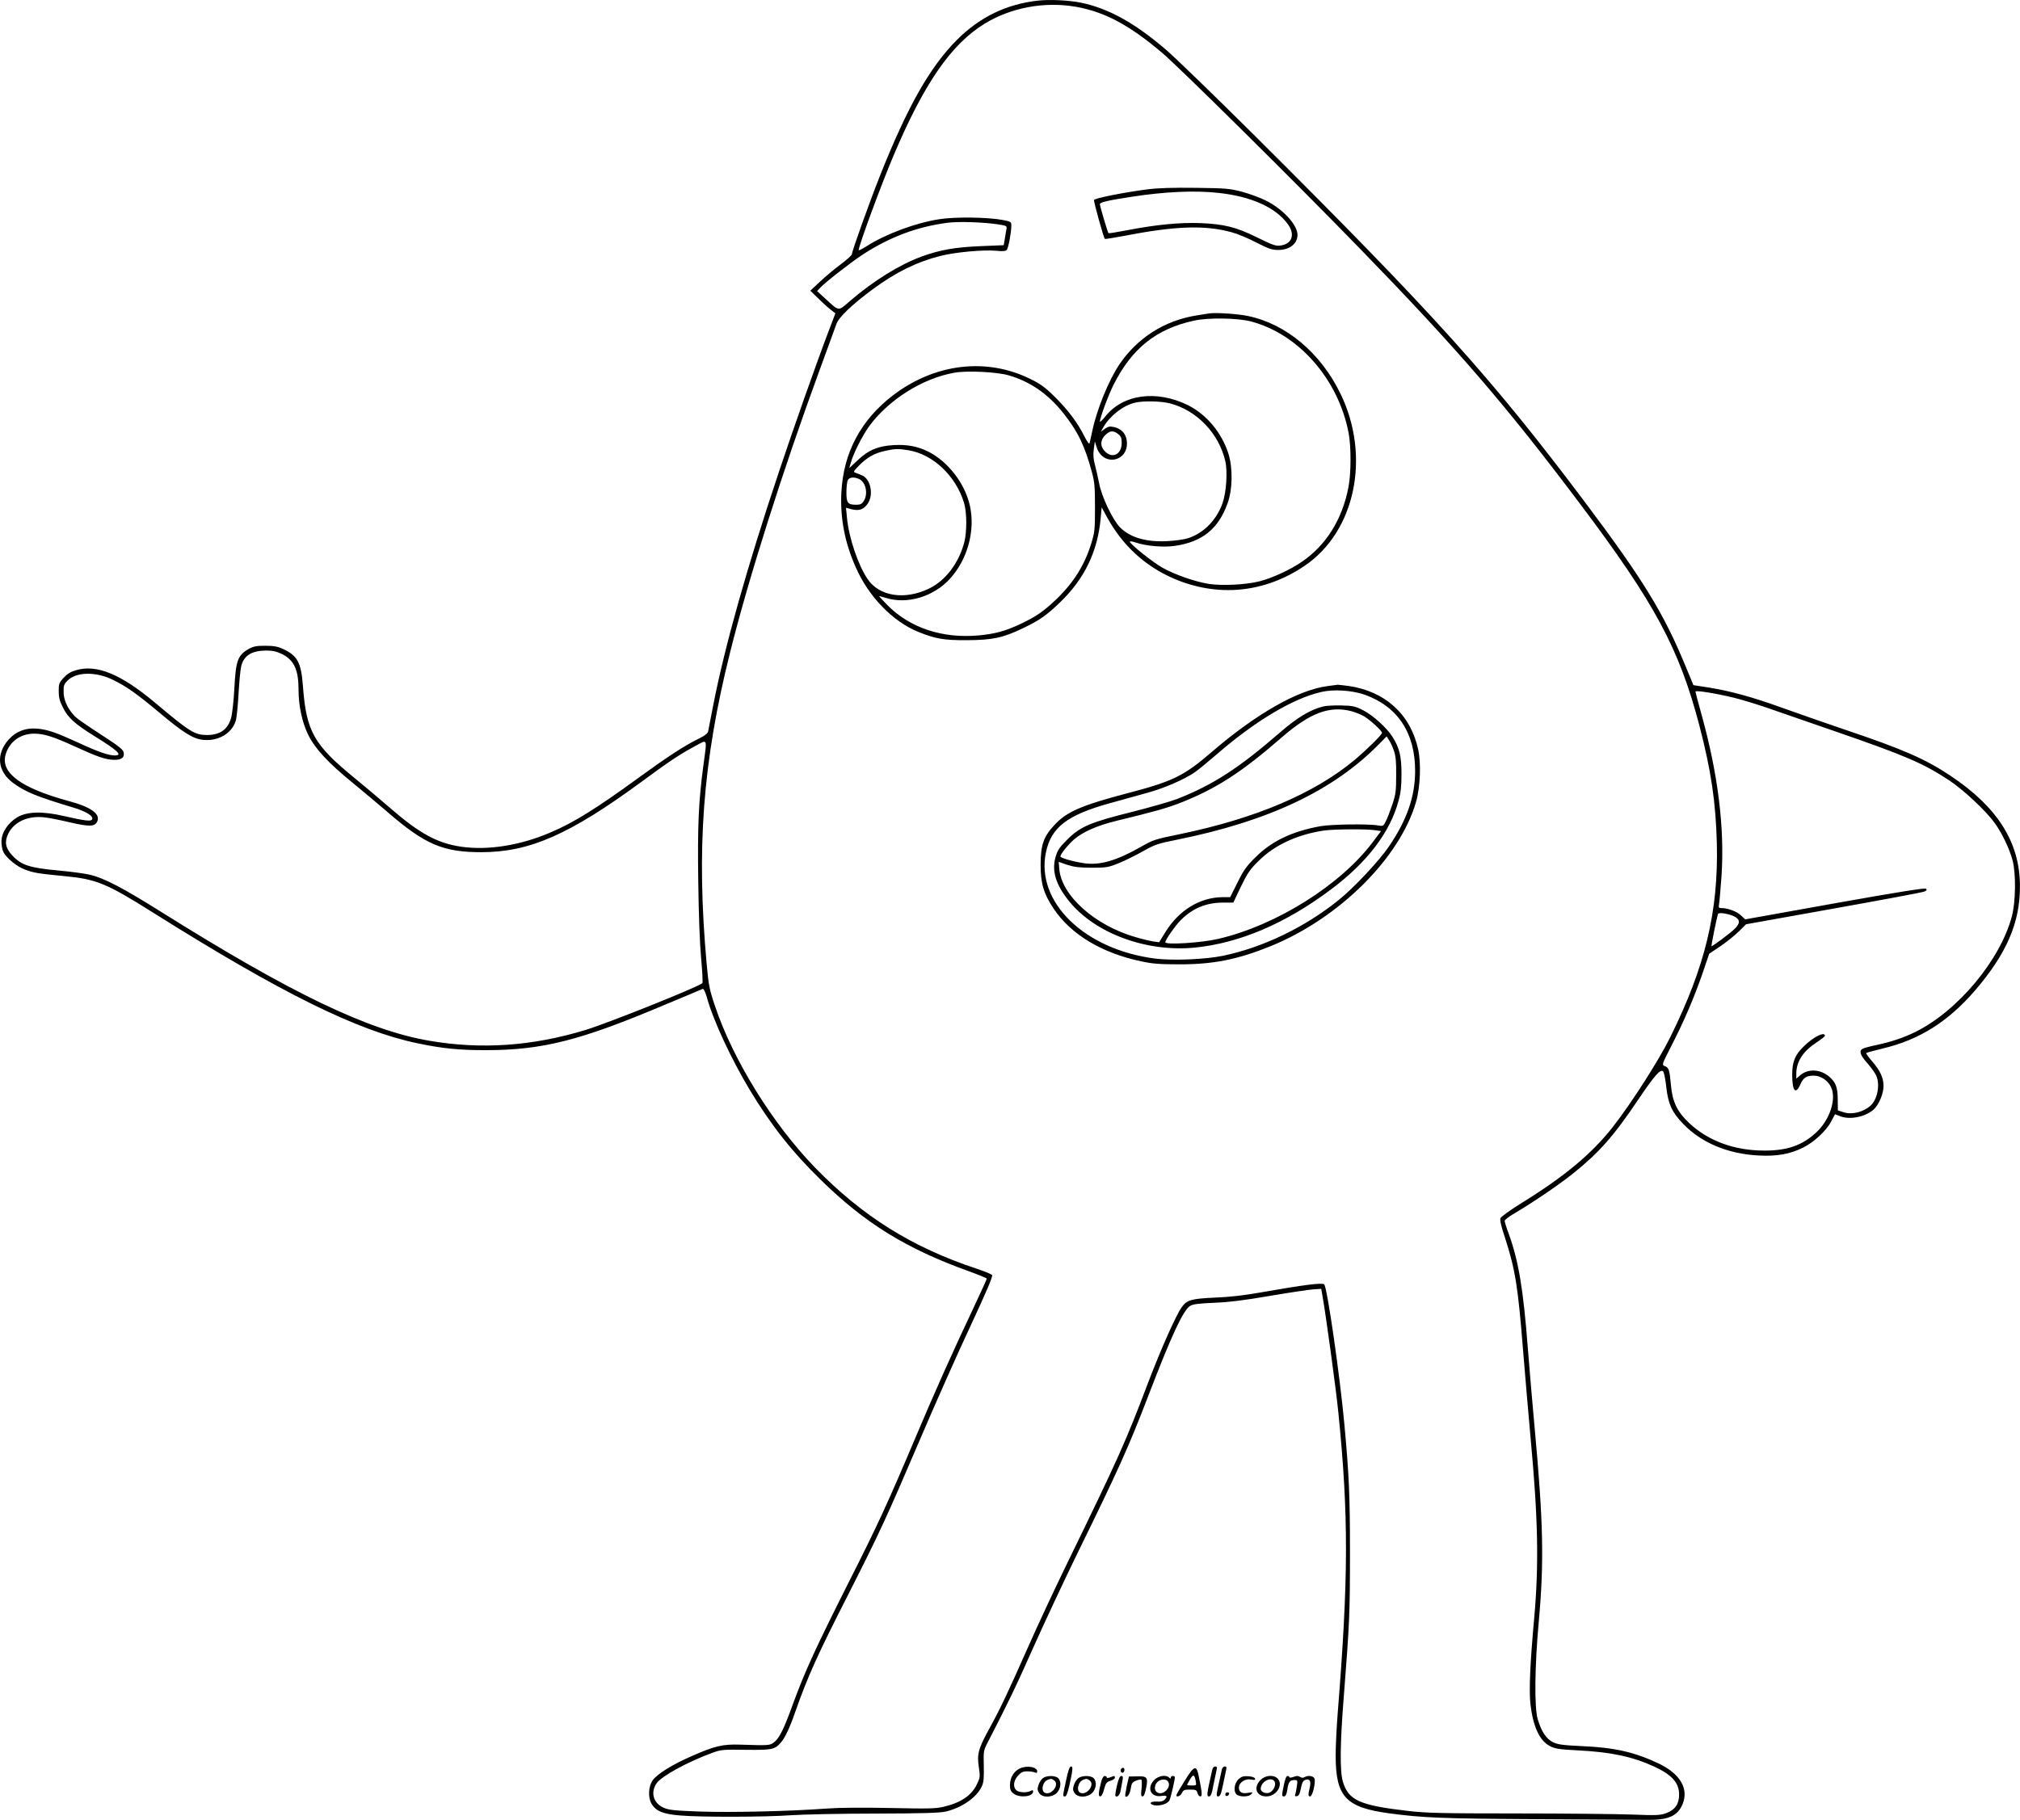 <?xml version="1.0" encoding="UTF-8"?>
<svg xmlns="http://www.w3.org/2000/svg" version="1.0" viewBox="0 0 1482.213 1335.694" preserveAspectRatio="xMidYMid meet">
  <g transform="translate(-52.932,1417.456) scale(0.1,-0.1)" fill="#000000" stroke="none">
    <path d="M8145 14170 c-232 -26 -427 -121 -595 -289 -199 -201 -361 -487 -564 -997 -76 -192 -206 -554 -206 -577 -1 -6 -37 -39 -81 -72 -45 -33 -113 -90 -152 -127 l-72 -67 60 -58 c33 -33 74 -70 92 -83 l32 -25 -53 -140 c-80 -209 -262 -725 -360 -1020 -236 -705 -398 -1282 -482 -1710 -19 -99 -37 -189 -39 -200 -3 -13 -27 -32 -69 -52 -106 -52 -228 -132 -436 -283 -314 -229 -479 -332 -651 -405 -221 -95 -457 -133 -654 -105 -176 25 -309 98 -525 286 -69 60 -184 157 -255 215 -304 248 -358 344 -383 679 -13 173 -40 223 -147 272 -39 18 -68 23 -130 23 -69 0 -86 -4 -127 -27 -74 -44 -89 -85 -99 -286 -5 -92 -16 -190 -24 -217 -24 -85 -82 -125 -178 -125 -90 1 -124 22 -381 238 -249 209 -427 282 -578 238 -41 -12 -65 -27 -92 -56 -33 -36 -36 -45 -36 -98 0 -46 7 -73 31 -120 37 -76 89 -122 236 -213 168 -104 204 -139 145 -139 -46 0 -122 26 -264 92 -171 78 -228 98 -308 105 -82 7 -153 -20 -206 -79 -97 -108 -84 -235 33 -321 91 -66 172 -99 445 -181 92 -28 147 -63 133 -86 -10 -15 -52 -10 -205 25 -160 37 -274 34 -346 -10 -69 -43 -114 -112 -114 -177 0 -27 6 -61 14 -77 24 -45 99 -107 157 -128 66 -25 93 -29 284 -48 241 -22 314 -52 660 -270 937 -589 1496 -866 1940 -958 177 -37 300 -50 495 -50 419 0 696 70 1322 335 145 60 268 112 274 115 6 2 18 -22 29 -59 47 -172 178 -453 316 -683 154 -256 312 -457 521 -660 326 -320 629 -506 1087 -671 72 -26 131 -50 131 -54 0 -4 -43 -99 -96 -211 -159 -337 -286 -621 -419 -936 -215 -508 -282 -654 -502 -1089 -240 -477 -317 -645 -404 -882 -68 -189 -102 -257 -142 -286 -30 -22 -34 -23 -247 -16 -128 4 -185 -9 -357 -85 -139 -60 -252 -131 -285 -177 -30 -43 -35 -122 -10 -168 31 -57 84 -80 214 -90 154 -13 617 -12 813 2 88 6 367 12 620 12 348 1 473 5 515 15 119 29 225 103 263 184 14 29 17 58 15 149 -3 105 -1 117 23 163 158 307 215 425 339 705 80 179 225 489 323 690 306 624 381 792 522 1160 172 448 256 628 307 660 22 13 61 18 176 23 106 4 221 18 412 51 146 25 290 46 320 48 l54 3 8 -45 c26 -143 101 -695 118 -865 76 -761 74 -1211 -5 -2203 -8 -101 -15 -241 -15 -311 0 -303 73 -382 392 -425 245 -33 386 -39 1088 -43 393 -2 758 -5 810 -5 151 -2 219 29 255 114 48 116 -18 226 -180 302 -172 81 -320 115 -555 125 -149 7 -182 12 -217 30 -48 24 -82 75 -110 166 -26 87 -23 383 7 715 40 438 34 731 -30 1425 -16 176 -39 439 -50 585 -33 432 -68 641 -140 839 -17 45 -30 88 -30 95 0 8 33 33 73 56 132 78 324 208 424 288 195 156 300 274 483 546 121 179 163 227 183 207 6 -6 17 -58 23 -115 14 -124 41 -184 122 -268 133 -140 330 -223 557 -234 131 -7 228 10 323 57 80 39 172 124 208 193 l28 53 33 -13 c72 -31 190 -8 252 49 37 34 71 115 71 171 0 61 -25 114 -86 184 -25 29 -44 55 -41 58 3 3 59 18 124 34 267 64 478 197 675 426 231 269 330 498 329 764 0 322 -164 581 -511 812 -183 122 -347 194 -775 338 -143 49 -349 120 -459 160 -222 80 -379 123 -541 149 l-110 17 -58 140 c-160 388 -310 633 -731 1194 -690 919 -1106 1381 -2437 2706 -294 292 -586 575 -649 628 -230 196 -418 299 -619 341 -89 18 -231 25 -316 15z m278 -45 c212 -37 395 -135 637 -341 132 -113 971 -943 1444 -1430 719 -740 1071 -1148 1622 -1881 547 -727 725 -1059 873 -1624 86 -331 120 -560 128 -864 12 -501 -85 -905 -343 -1425 -83 -168 -280 -476 -419 -655 -154 -197 -356 -366 -676 -563 -80 -50 -145 -97 -150 -108 -5 -14 6 -62 32 -139 77 -237 97 -363 134 -830 14 -170 38 -454 54 -630 57 -612 63 -946 27 -1345 -29 -320 -38 -521 -27 -621 19 -166 67 -271 144 -310 35 -19 68 -24 202 -31 242 -12 399 -45 558 -117 133 -61 187 -120 187 -207 0 -71 -30 -113 -95 -137 -45 -16 -72 -17 -255 -10 -113 4 -493 8 -845 8 -542 0 -663 3 -790 18 -359 41 -441 78 -482 215 -23 77 -21 277 6 617 43 548 46 624 46 1060 0 427 -7 575 -41 945 -32 351 -126 1006 -148 1028 -14 14 -147 -3 -466 -59 -116 -21 -229 -34 -335 -38 -175 -8 -207 -17 -245 -71 -43 -61 -150 -302 -245 -550 -166 -439 -216 -550 -598 -1335 -91 -187 -217 -457 -280 -600 -155 -349 -205 -456 -287 -605 -83 -151 -93 -189 -78 -287 10 -70 9 -75 -16 -127 -39 -80 -118 -133 -243 -162 -58 -14 -114 -15 -388 -9 -203 4 -375 3 -470 -4 -266 -20 -704 -30 -931 -22 -187 7 -227 11 -265 28 -75 33 -98 110 -53 178 35 53 230 160 416 227 58 21 77 23 241 20 190 -2 210 2 253 50 31 33 67 108 107 224 94 267 165 424 392 869 228 450 274 548 525 1135 111 260 278 636 371 834 119 256 165 364 158 373 -6 6 -54 26 -107 44 -480 158 -845 387 -1193 745 -311 321 -600 788 -733 1184 -41 121 -47 152 -61 305 -77 850 -30 1485 171 2290 134 538 386 1334 656 2070 60 165 117 319 125 343 18 49 115 142 264 252 170 126 325 202 494 245 111 29 321 48 415 39 49 -5 68 -3 77 7 12 15 33 128 33 176 0 30 -2 31 -62 43 -112 21 -351 24 -465 6 -176 -27 -395 -109 -536 -199 -31 -20 -57 -33 -57 -28 0 32 166 482 255 692 225 532 423 818 668 969 193 119 440 165 670 125z m-577 -1596 c71 -11 73 -12 68 -38 -3 -14 -8 -46 -12 -71 l-8 -45 -169 -7 c-188 -8 -299 -27 -435 -77 -161 -59 -352 -178 -522 -324 -91 -79 -78 -80 -183 16 l-60 55 20 22 c35 39 217 181 310 243 199 131 406 209 631 237 79 10 253 4 360 -11z m-5245 -3156 c87 -45 119 -115 119 -262 0 -116 26 -237 70 -328 51 -103 146 -206 325 -352 71 -58 186 -155 255 -214 277 -240 409 -297 691 -297 354 0 647 129 1176 517 196 145 280 201 386 258 102 55 95 69 68 -135 -36 -265 -44 -449 -38 -858 3 -238 11 -454 21 -561 9 -96 13 -178 9 -182 -27 -27 -693 -294 -858 -344 -392 -119 -764 -144 -1145 -79 -453 78 -1011 346 -1970 947 -279 175 -418 248 -523 272 -38 9 -138 22 -222 30 -221 20 -281 40 -348 114 -48 53 -56 97 -27 157 42 86 143 133 262 120 33 -3 119 -20 190 -37 139 -32 181 -32 199 3 30 56 -41 109 -206 153 -350 95 -502 206 -465 340 27 95 108 155 210 155 72 0 142 -22 305 -97 157 -72 220 -94 278 -95 58 -2 83 18 73 56 -4 18 -35 44 -109 92 -208 136 -238 157 -262 186 -45 53 -69 110 -69 165 -1 44 3 56 27 81 63 65 204 69 329 10 102 -49 180 -104 346 -243 175 -147 245 -191 317 -200 112 -14 217 46 245 142 6 21 15 111 20 201 5 90 14 180 20 201 20 75 77 110 181 111 52 0 76 -6 120 -27z m10646 -318 c57 -14 167 -47 245 -74 79 -27 305 -106 503 -174 515 -178 649 -235 840 -362 105 -70 269 -224 331 -311 54 -75 108 -188 131 -274 26 -97 23 -308 -6 -414 -87 -321 -397 -692 -707 -845 -90 -44 -174 -72 -289 -97 -44 -9 -88 -21 -97 -26 -30 -15 -20 -47 32 -105 27 -31 56 -71 65 -89 32 -67 11 -179 -41 -225 -55 -48 -138 -68 -199 -47 l-40 13 -1 80 c0 90 -15 127 -64 169 -65 54 -152 58 -210 10 l-30 -26 0 39 c1 87 50 162 146 225 35 23 64 46 64 50 0 35 -86 -8 -157 -79 -63 -62 -83 -111 -83 -206 0 -119 24 -150 59 -73 22 51 44 66 99 66 49 0 101 -33 125 -80 45 -86 -6 -245 -108 -338 -102 -94 -211 -132 -377 -132 -221 0 -412 69 -554 202 -88 83 -123 155 -134 279 -10 111 -15 128 -45 139 -23 9 -22 11 50 152 93 182 161 340 226 526 l50 147 82 55 c45 30 105 79 135 108 l53 53 642 115 c353 63 653 119 666 125 17 7 21 13 13 21 -7 7 -199 -23 -669 -107 l-658 -118 -32 30 c-31 29 -96 53 -144 53 -18 0 -20 4 -16 28 3 15 11 106 18 203 24 355 -25 751 -146 1188 -25 89 -45 166 -45 170 0 11 148 -13 277 -44z m11 -1608 c42 -23 41 -51 -4 -93 -34 -33 -157 -124 -166 -124 -4 0 36 199 47 236 4 15 80 3 123 -19z M8950 12785 c-166 -21 -388 -65 -393 -78 -4 -11 70 -275 79 -286 2 -2 66 8 141 22 379 74 597 81 793 26 41 -11 122 -45 179 -75 91 -46 113 -54 161 -54 81 0 139 45 140 109 1 75 -108 193 -235 255 -40 20 -117 48 -171 63 -91 24 -118 26 -339 29 -166 2 -276 -1 -355 -11z m518 -26 c244 -26 423 -107 512 -231 52 -72 32 -139 -46 -154 -41 -8 -56 -3 -189 62 -146 72 -236 94 -405 101 -153 6 -326 -11 -539 -52 -73 -14 -135 -24 -138 -22 -6 7 -63 198 -63 213 0 14 55 27 231 54 245 38 465 48 637 29z M9400 11874 c-14 -2 -56 -9 -94 -15 -233 -38 -430 -164 -563 -359 -77 -114 -164 -326 -198 -485 -9 -44 -19 -86 -21 -94 -3 -9 -19 14 -38 52 -51 101 -120 193 -217 289 -72 71 -105 95 -181 132 -321 158 -699 113 -1005 -120 -237 -181 -365 -421 -380 -714 -9 -189 24 -365 106 -550 94 -214 271 -397 458 -473 127 -51 187 -62 358 -61 188 1 264 17 413 89 119 57 169 92 269 188 180 173 277 374 299 620 l7 78 40 -73 c113 -207 278 -358 487 -449 324 -140 669 -107 964 94 371 252 485 803 261 1263 -145 298 -397 510 -677 569 -74 16 -242 27 -288 19z m310 -59 c350 -93 640 -425 715 -818 19 -103 19 -293 -1 -397 -45 -237 -164 -428 -344 -550 -86 -58 -211 -116 -305 -141 -100 -26 -275 -35 -375 -20 -102 16 -253 69 -343 120 -73 42 -237 173 -237 190 0 5 19 2 42 -6 76 -26 202 -37 287 -25 202 29 321 125 388 313 37 101 39 259 6 364 -49 154 -161 288 -297 356 -232 114 -478 80 -607 -84 -22 -27 -39 -43 -39 -37 0 27 62 195 101 272 134 266 313 409 589 469 106 24 320 20 420 -6z m-1780 -395 c159 -46 288 -135 402 -278 106 -133 158 -241 210 -435 19 -70 22 -108 22 -257 0 -162 -2 -181 -27 -263 -49 -160 -131 -290 -256 -410 -96 -91 -148 -127 -264 -182 -110 -52 -187 -73 -307 -84 -265 -24 -504 55 -670 223 -35 36 -62 66 -60 66 3 0 27 -7 54 -15 155 -47 346 11 465 141 131 143 189 358 146 542 -38 162 -160 319 -304 392 -79 39 -154 53 -252 48 -117 -7 -185 -35 -264 -109 l-64 -60 11 38 c18 68 87 204 137 272 145 195 391 349 623 390 91 17 312 6 398 -19z m1184 -206 c197 -51 359 -220 406 -423 18 -76 8 -230 -20 -309 -43 -124 -141 -223 -255 -258 -27 -9 -95 -18 -150 -21 -158 -8 -275 27 -349 103 -53 55 -133 223 -151 319 -9 44 -23 106 -31 137 -12 42 -14 73 -9 115 l8 58 12 -39 c45 -152 243 -111 222 46 -7 51 -40 86 -92 98 -32 7 -44 5 -69 -13 l-29 -21 19 34 c48 83 145 159 231 179 62 15 191 12 257 -5z m-380 -225 c21 -17 26 -29 26 -65 0 -87 -72 -120 -127 -58 -32 36 -30 79 6 115 35 34 59 36 95 8z m-1539 -119 c181 -29 350 -190 409 -389 20 -70 21 -208 1 -286 -40 -153 -137 -281 -258 -340 -178 -86 -365 -58 -451 69 -70 102 -139 307 -152 452 l-7 72 41 -11 c54 -14 90 -2 119 42 44 65 21 179 -41 206 -17 8 -40 16 -50 20 -17 5 -14 11 25 51 59 61 114 92 191 109 78 17 98 17 173 5z m-362 -211 c50 -23 68 -110 34 -162 -13 -21 -26 -27 -53 -27 -64 0 -74 12 -74 91 0 39 5 79 10 90 12 21 46 25 83 8z M10270 9139 c-216 -28 -522 -202 -850 -484 -203 -175 -282 -214 -613 -301 -343 -90 -451 -137 -541 -235 -80 -86 -100 -145 -101 -289 0 -140 22 -214 96 -325 127 -189 352 -325 642 -386 82 -18 136 -22 277 -22 250 -1 430 35 672 133 503 204 950 648 1068 1060 31 108 38 283 15 386 -56 256 -242 425 -510 464 -38 5 -74 9 -80 9 -5 -1 -39 -5 -75 -10z m270 -62 c244 -86 374 -281 373 -562 0 -187 -61 -362 -195 -557 -72 -105 -255 -300 -367 -390 -247 -199 -552 -346 -846 -408 -131 -27 -369 -37 -498 -21 -520 66 -879 415 -803 780 39 184 156 274 471 361 83 23 206 57 274 76 124 34 269 97 348 151 22 15 94 74 160 131 281 244 560 411 768 458 90 21 224 12 315 -19z M10240 8990 c-97 -24 -193 -82 -324 -196 -296 -257 -489 -382 -751 -484 -44 -17 -193 -60 -332 -95 -307 -77 -377 -107 -475 -205 -55 -55 -69 -76 -83 -124 -30 -103 1 -205 100 -327 191 -236 570 -375 924 -339 327 33 664 177 996 426 265 198 434 419 496 650 17 60 22 108 22 199 0 130 -15 191 -67 273 -41 65 -143 157 -213 193 -59 30 -75 34 -162 36 -53 1 -112 -2 -131 -7z m205 -35 c33 -9 77 -27 99 -41 52 -35 126 -104 126 -118 0 -14 -110 -122 -201 -199 -297 -247 -725 -429 -1284 -545 -178 -36 -196 -42 -281 -91 -187 -106 -307 -140 -426 -121 -79 12 -168 38 -168 49 0 16 58 88 101 125 65 56 171 102 310 136 287 70 370 93 479 136 256 102 441 221 736 478 207 179 348 232 509 191z m312 -290 c14 -38 18 -81 17 -180 0 -115 -3 -140 -28 -215 -16 -47 -37 -102 -48 -123 -18 -36 -20 -37 -56 -31 -64 13 -343 9 -422 -5 -207 -37 -357 -108 -476 -226 -69 -68 -89 -96 -134 -187 l-54 -108 -51 0 c-170 0 -325 -95 -426 -259 l-44 -72 -45 6 c-24 4 -83 18 -130 32 -298 86 -542 305 -558 500 l-4 52 63 -22 c50 -16 89 -21 179 -21 106 0 121 2 195 32 44 17 124 57 178 87 90 51 110 58 250 86 675 136 1151 361 1486 703 l55 56 18 -28 c10 -15 26 -49 35 -77z m-143 -583 l49 -7 -60 -80 c-237 -316 -707 -611 -1133 -711 -123 -29 -390 -46 -390 -25 0 17 71 119 111 160 88 89 188 131 314 131 l74 0 56 118 c50 102 67 127 134 192 115 114 284 191 476 219 72 10 300 12 369 3z M8035 1203 c-58 -15 -95 -66 -95 -132 0 -31 6 -44 26 -60 44 -34 144 -24 144 15 0 11 -4 12 -19 4 -29 -15 -87 -12 -105 6 -25 24 -20 70 13 106 23 25 36 32 67 32 22 0 47 -4 57 -8 12 -6 17 -4 17 8 0 27 -54 42 -105 29z M8352 1108 c-26 -121 -26 -118 -8 -118 9 0 19 25 30 72 28 124 30 148 14 148 -10 0 -21 -29 -36 -102z M9425 1188 c-42 -185 -43 -198 -25 -198 14 0 21 17 34 88 10 48 20 97 23 110 4 16 1 22 -11 22 -8 0 -18 -10 -21 -22z M9495 1188 c-3 -13 -14 -62 -24 -110 -18 -82 -18 -88 -2 -88 13 0 21 19 35 88 10 48 20 97 23 110 4 16 1 22 -11 22 -8 0 -18 -10 -21 -22z M8755 1190 c-8 -13 4 -32 16 -25 12 8 12 35 0 35 -6 0 -13 -4 -16 -10z M9225 1109 c-31 -50 -59 -97 -62 -105 -10 -25 27 -15 39 11 10 22 18 25 59 25 43 0 49 -3 55 -25 3 -14 13 -25 21 -25 15 0 14 24 -11 145 -17 88 -33 84 -101 -26z m78 -6 c6 -32 6 -33 -28 -33 -19 0 -35 2 -35 4 0 3 10 21 21 41 24 40 33 37 42 -12z M8183 1125 c-12 -8 -27 -31 -33 -50 -10 -30 -9 -40 4 -60 24 -36 93 -35 130 1 30 31 35 83 10 108 -20 20 -83 21 -111 1z m82 -18 c39 -29 -16 -107 -65 -92 -36 11 -22 83 20 98 23 8 25 8 45 -6z M8443 1125 c-12 -8 -27 -31 -33 -50 -10 -30 -9 -40 4 -60 24 -36 93 -35 130 1 30 31 35 83 10 108 -20 20 -83 21 -111 1z m82 -18 c39 -29 -16 -107 -65 -92 -36 11 -22 83 20 98 23 8 25 8 45 -6z M8611 1103 c-22 -84 -24 -113 -9 -113 10 0 20 19 29 53 12 45 18 53 47 62 17 5 32 15 32 22 0 16 -2 16 -34 3 -17 -6 -26 -6 -26 0 0 6 -7 10 -15 10 -8 0 -18 -16 -24 -37z M8725 1069 c-9 -39 -14 -74 -11 -76 13 -14 34 9 39 44 4 21 9 53 13 71 5 25 3 32 -9 32 -11 0 -20 -21 -32 -71z M8797 1065 c-8 -38 -13 -72 -11 -74 13 -14 34 15 40 54 6 40 11 49 38 60 17 7 35 11 40 8 4 -3 5 -32 2 -64 -6 -47 -4 -59 7 -59 10 0 18 21 26 61 16 79 8 89 -69 86 l-57 -1 -16 -71z M8999 1111 c-57 -58 -27 -129 51 -118 43 6 50 -2 24 -28 -11 -11 -30 -15 -57 -13 -48 3 -62 -17 -18 -27 39 -8 98 11 111 35 9 17 40 149 40 171 0 5 -7 9 -15 9 -8 0 -15 -5 -15 -12 0 -9 -3 -9 -12 0 -23 23 -77 14 -109 -17z m106 -22 c12 -38 -36 -86 -75 -74 -41 13 -32 77 13 94 29 11 55 3 62 -20z M9617 1116 c-34 -32 -39 -99 -8 -116 30 -16 87 -12 102 7 13 15 11 15 -24 9 -45 -8 -67 5 -67 39 0 37 46 67 88 59 27 -5 34 -4 30 7 -3 9 -22 15 -49 17 -37 2 -50 -2 -72 -22z M9779 1111 c-55 -55 -32 -121 42 -121 76 0 129 89 81 133 -30 28 -89 22 -123 -12z m105 -17 c8 -22 -10 -61 -35 -74 -26 -15 -69 1 -69 25 0 57 86 97 104 49z M9948 1065 c-14 -70 -14 -75 2 -75 13 0 19 12 25 48 8 57 19 72 52 72 24 0 25 -2 18 -46 -3 -26 -9 -53 -12 -61 -4 -11 0 -14 13 -11 14 2 21 17 29 57 8 41 15 56 32 62 32 12 44 -8 33 -56 -13 -54 -12 -65 3 -65 17 0 41 101 32 130 -7 21 -48 27 -74 11 -9 -6 -21 -5 -32 2 -14 9 -26 9 -49 0 -16 -6 -30 -7 -30 -2 0 5 -6 9 -14 9 -9 0 -18 -26 -28 -75z M9520 1004 c0 -17 22 -14 28 4 2 7 -3 12 -12 12 -9 0 -16 -7 -16 -16z"></path>
  </g>
</svg>
